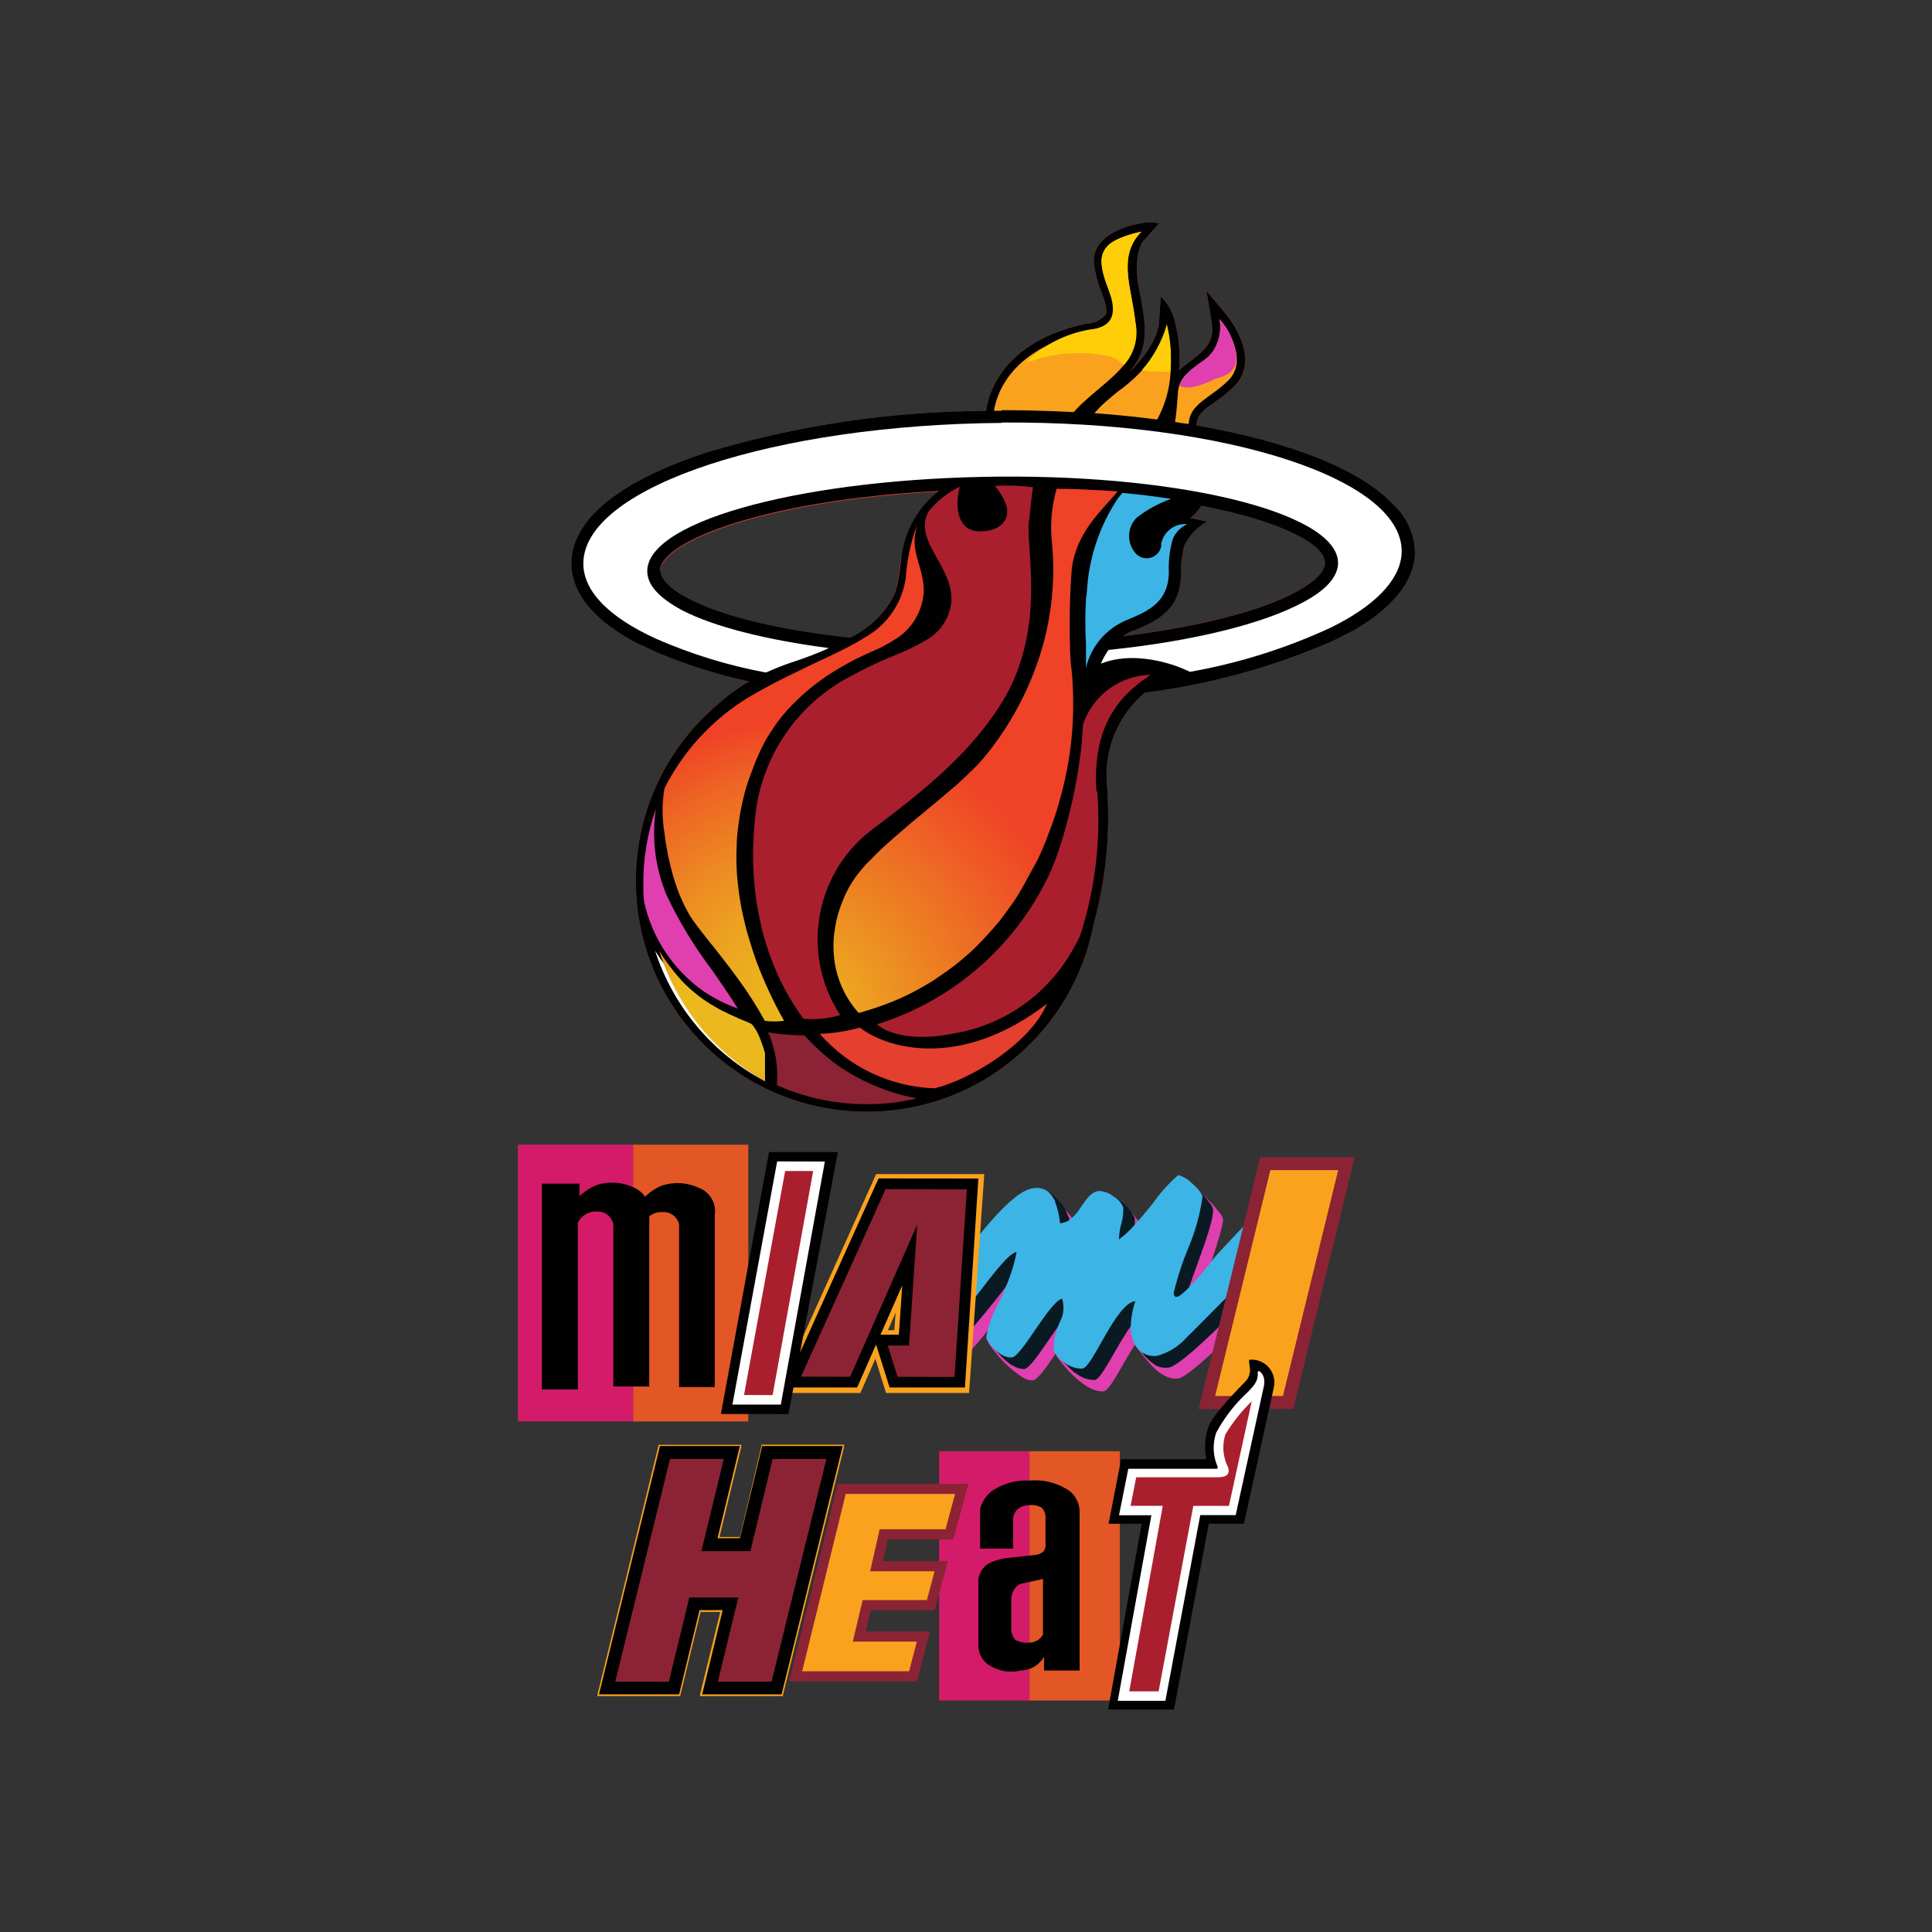 <?xml version="1.0" encoding="utf-8"?>
<!-- Generator: Adobe Illustrator 24.3.0, SVG Export Plug-In . SVG Version: 6.00 Build 0)  -->
<svg version="1.1" id="Layer_1" xmlns="http://www.w3.org/2000/svg" xmlns:xlink="http://www.w3.org/1999/xlink" x="0px" y="0px"
	 viewBox="0 0 200 200" style="enable-background:new 0 0 200 200;" xml:space="preserve">
<rect x="0" y="0" width="200" height="200" fill="#333333" stroke="none"/>
<style type="text/css">
	.st0{fill:#DF3FAF;}
	.st1{fill:#0A1A22;}
	.st2{fill:#3CB4E5;}
	.st3{fill:#D41B69;}
	.st4{fill:#E35626;}
	.st5{fill:#010101;}
	.st6{fill:#FAA21E;}
	.st7{fill:#8B2334;}
	.st8{fill:#FFFFFF;}
	.st9{fill:#AA1F2E;}
	.st10{fill:#E53F30;}
	.st11{clip-path:url(#SVGID_2_);}
	.st12{fill:url(#SVGID_3_);}
	.st13{clip-path:url(#SVGID_5_);}
	.st14{fill:url(#SVGID_6_);}
	.st15{clip-path:url(#SVGID_8_);}
	.st16{fill:url(#SVGID_9_);}
	.st17{fill:#FFCE08;}
</style>
<path class="st0" d="M130.03,132.78c0-0.7,0-1.43,0-2.17c-1.01,1.08-6.32,6.3-6.4,5.55c0.07-0.5,0.2-0.99,0.38-1.46
	c0.39-1.16,2.69-7.59,2.6-8.52c-0.04-0.16-0.11-0.32-0.21-0.45c-0.07-0.1-0.15-0.2-0.23-0.29c-0.19-0.25-0.49-0.61-0.87-1
	c-0.92-0.96-1.95-1.94-1.95-1.94l-1.74,1.94l1.08,0.99c-1.36,1.9-2.93,3.64-4.67,5.2c0.07-0.8,0.21-1.59,0.42-2.37
	c0.05-0.31,0.05-0.63,0-0.94c0-0.09-0.03-0.17-0.08-0.25l0,0c-0.07-0.12-0.16-0.22-0.25-0.32c-0.17-0.23-0.43-0.57-0.74-0.95
	c-0.59-0.72-1.28-1.36-2.05-1.88l-0.68,2.43l0,0c-0.77,0.94-1.38,2.42-2.81,2.6c-0.05-0.44-0.12-0.87-0.22-1.3
	c-0.11-0.57-0.33-1.12-0.66-1.6l0,0c0-0.07-0.43-0.56-1.3-1.52c-0.43-0.47-0.9-0.91-1.4-1.3l0.52,2.15
	c-2.95,0.94-8.03,8.62-11.31,12.65c0.49,1.16,0.91,2.36,1.23,3.57c1.27-1.16,2.43-2.42,3.48-3.77c1.3-1.68,2.6-3.35,3.55-4.48
	c0.43-0.61,1.02-1.09,1.7-1.39c-0.55,3.41-3.06,7.23-3.16,8.59v0.13l-2.18-2.27c0,0,0,0.49,1.03,1.66c0.12,0.16,0.23,0.31,0.34,0.43
	c0.6,0.68,1.28,1.29,2.02,1.82l0,0c0.2,0.16,0.41,0.29,0.64,0.4l0.21,0.08l0,0c0.18,0.07,0.38,0.1,0.57,0.09
	c0.49,0,1.4-1.3,2.35-2.72l0,0c0.58-0.86,1.2-1.76,1.74-2.41c0.29-0.42,0.68-0.76,1.13-0.99c0.69,1.3-0.82,3.07-0.87,4.85
	c-0.01,0.12-0.01,0.24,0,0.36c0,0,0,0.09,0,0.14l-2.03-1.96c0.42,0.61,0.88,1.18,1.38,1.72c0.47,0.51,1,0.98,1.56,1.39
	c0.18,0.13,0.36,0.25,0.56,0.35l0.22,0.12l0,0c0.4,0.2,0.85,0.31,1.3,0.3c0.68-0.07,1.94-2.81,3.26-4.84
	c0.23-0.37,0.49-0.73,0.77-1.07c0.33-0.54,0.86-0.93,1.48-1.08c-0.35,0.98-0.51,2.03-0.46,3.07l-1.47-0.46
	c0.47,0.64,0.98,1.25,1.53,1.82c0.38,0.4,0.81,0.73,1.3,0.97l0,0c0.4,0.21,0.85,0.3,1.3,0.26c1.3-0.12,7.45-6.5,8.59-7.55
	C130.2,134.43,130.02,133.6,130.03,132.78z"/>
<path class="st1" d="M130.15,128.23c-0.56,0.66-5.75,6.07-6.15,6.5c-0.85,0.85-1.3,1.09-1.42,0.4c0.11-0.65,0.29-1.3,0.53-1.91
	c0.88-2.6,2.6-6.83,2.46-8.05c-0.04-0.19-0.12-0.37-0.25-0.52l0,0c-0.26-0.36-0.54-0.7-0.85-1.03c-0.36-0.38-0.74-0.75-1.13-1.09
	l-0.25,0.39l0,0c-0.42,0-2.73,3.32-4.62,5.34c-0.44,0.49-0.92,0.92-1.46,1.3c0-0.98,0.38-1.85,0.46-2.72c0.02-0.19,0.02-0.39,0-0.58
	c0-0.06,0-0.12,0-0.18l0,0c-0.23-0.44-0.51-0.85-0.85-1.21c-0.37-0.36-0.77-0.68-1.2-0.97l-0.39,0.64l0,0
	c-1.38,0.12-1.85,2.33-3.22,3.08c-0.25,0.14-0.53,0.23-0.82,0.26c-0.06-0.51-0.15-1.02-0.27-1.52c0,0,0-0.2-0.14-0.47
	c-0.14-0.27-0.13-0.33-0.19-0.47l0,0c-0.17-0.35-0.38-0.68-0.64-0.97c-0.4-0.44-0.83-0.84-1.3-1.2l0.81,1.1
	c-0.29-0.1-0.6-0.13-0.91-0.09c-2.72,0.25-7.8,7.68-11.18,12.05l-0.08,0.49c0.5,1.04,0.93,2.11,1.3,3.2
	c2.19-2.35,4.25-4.81,6.17-7.38c0.5-0.75,1.19-1.35,2-1.75c-0.14,0.83-0.36,1.65-0.66,2.44c-0.99,2.77-2.6,5.38-2.5,6.31
	c0.02,0.13,0.06,0.26,0.12,0.38l-1.1-1.18c0.15,0.28,0.33,0.55,0.53,0.81c0.46,0.56,0.98,1.08,1.55,1.53l0.23,0.18h0.1l0,0
	c0.34,0.24,0.74,0.37,1.16,0.38c0.75,0,2.42-2.95,3.8-4.73c0.36-0.57,0.85-1.04,1.43-1.38c0.25,0.66,0.22,1.4-0.09,2.04
	c-0.29,0.74-0.54,1.49-0.73,2.26l-1.01,0.14c0.29,0.42,0.62,0.82,0.97,1.18c0.16,0.18,0.33,0.35,0.51,0.51
	c0.19,0.2,0.41,0.38,0.65,0.53l0,0l0.1,0.07c0.5,0.33,1.08,0.51,1.68,0.52c0.79-0.07,2.37-3.77,3.9-5.76c0.55-0.7,1.09-1.2,1.6-1.21
	c-0.24,0.68-0.38,1.4-0.44,2.12c-0.05,0.41-0.05,0.82,0,1.22l-0.78-0.13c0.28,0.46,0.6,0.89,0.95,1.3c0.23,0.26,0.49,0.5,0.77,0.7
	c0.13,0.11,0.27,0.21,0.43,0.29l0,0c0.37,0.17,0.79,0.24,1.2,0.19c1.51-0.13,7.97-7.01,9.1-8.07c0-0.25,0-0.49,0-0.77
	c0-1.4,0-2.91,0.08-4.3L130.15,128.23z"/>
<path class="st2" d="M130.96,124.59c-0.19,0.23-5.07,5.32-5.2,5.55c-1.01,1.3-1.9,2.33-2.6,3.05c-0.99,1.05-1.6,1.42-1.66,0.66
	c0.38-1.6,0.89-3.16,1.52-4.68c0.72-1.69,1.21-3.46,1.46-5.28c-0.01-0.1-0.04-0.19-0.09-0.27c-0.27-0.42-0.6-0.8-0.99-1.12
	c-0.39-0.41-0.89-0.7-1.43-0.86c-0.98,0.86-1.85,1.82-2.6,2.89c-0.62,0.78-1.3,1.61-1.95,2.3c-0.47,0.55-1,1.05-1.59,1.48
	c0.02-0.58,0.11-1.16,0.27-1.72c0.14-0.52,0.2-1.05,0.18-1.59l0,0c-0.18-0.47-0.51-0.86-0.95-1.1c-0.44-0.37-1-0.59-1.57-0.61
	c-0.82,0.08-1.3,0.86-1.86,1.65c-0.33,0.56-0.77,1.04-1.3,1.42c-0.26,0.15-0.56,0.25-0.86,0.27c-0.08-0.77-0.26-1.53-0.53-2.26
	c-0.06-0.15-0.13-0.28-0.22-0.42c-0.16-0.29-0.4-0.54-0.69-0.72c-0.39-0.22-0.85-0.31-1.3-0.23c-1.92,0.17-4.98,3.9-7.8,7.64
	c-0.56,0.74-1.1,1.47-1.65,2.17c-0.21,1.3-0.44,2.6-0.65,3.98c0.23,0.49,0.47,0.99,0.68,1.48c0.85-0.87,1.66-1.83,2.46-2.81
	c2.25-2.82,4.16-5.63,5.2-5.86c-0.19,1.03-0.48,2.03-0.87,3c-0.3,0.78-0.64,1.55-0.97,2.25c-0.62,1.09-1.06,2.27-1.3,3.5
	c0.16,0.55,0.49,1.04,0.94,1.4c0.11,0.11,0.23,0.2,0.36,0.29c0.36,0.31,0.82,0.49,1.3,0.49c0.53,0,1.51-1.47,2.51-2.93
	c1-1.46,2.05-2.96,2.73-3.17c0.26,0.8,0.18,1.67-0.22,2.4l-0.08,0.21c-0.38,0.81-0.58,1.7-0.57,2.6c0.02,0.17,0.08,0.34,0.17,0.48
	c0.25,0.4,0.59,0.73,0.99,0.98l0,0c0.52,0.37,1.14,0.58,1.78,0.58c0.55,0,1.44-1.77,2.44-3.5c1-1.73,2.12-3.43,3.08-3.47
	c-0.28,0.79-0.43,1.62-0.47,2.46c-0.05,0.69,0.09,1.38,0.4,2c0.23,0.42,0.58,0.76,1.01,0.97c0.4,0.2,0.85,0.27,1.3,0.22
	c1.21-0.33,2.3-1.01,3.12-1.96c1-0.92,6.5-6.7,7.01-6.73c0,0,0,0,0.08,0c0-1.07,0-2.16,0.09-3.2
	C130.2,127.16,130.5,125.85,130.96,124.59z"/>
<rect x="53.61" y="118.49" class="st3" width="11.92" height="28.65"/>
<rect x="65.54" y="118.5" class="st4" width="11.92" height="28.65"/>
<path class="st5" d="M59.99,123.83v-1.3h-3.9v21.31h3.73v-17.26c0.36-0.76,1.15-1.22,1.99-1.16c0.8-0.04,1.51,0.51,1.68,1.3v16.81
	h3.72v-17.77c0.17-1.22-0.51-2.39-1.65-2.85c-1.18-0.55-2.52-0.64-3.76-0.25C61.12,122.93,60.51,123.33,59.99,123.83z"/>
<path class="st5" d="M66.63,126.63c0.36-0.76,1.15-1.22,1.99-1.16c0.8-0.04,1.52,0.51,1.68,1.3v16.82h3.69v-17.78
	c0.2-1.22-0.49-2.41-1.65-2.85c-1.18-0.55-2.52-0.64-3.76-0.25c-0.67,0.26-1.28,0.66-1.79,1.16"/>
<path class="st6" d="M91.72,144.2l-1.1-3.54l-1.55,3.54h-8.58l10.21-22.66h11.19l-1.57,22.66H91.72z M92.58,137.7l0.13-1.81
	l-0.79,1.81H92.58z"/>
<path class="st5" d="M90.95,121.99l-9.76,21.64h7.54l1.96-4.45l1.4,4.45h7.8l1.39-21.63L90.95,121.99z M91.15,138.17l2.25-5.11
	l-0.35,5.11C93.05,138.17,91.15,138.17,91.15,138.17z"/>
<polygon class="st7" points="91.68,123.1 82.92,142.51 88,142.53 94.95,126.78 94.1,139.29 91.9,139.29 92.92,142.53 98.81,142.54 
	100.09,123.12 "/>
<polygon class="st5" points="79.61,119.26 74.63,146.37 81.62,146.39 86.74,119.26 "/>
<polygon class="st8" points="80.83,145.4 85.39,120.24 80.45,120.23 75.82,145.4 "/>
<polygon class="st9" points="81.28,121.22 77.02,144.41 79.98,144.42 84.18,121.22 "/>
<polygon class="st7" points="130.46,119.78 124.08,145.87 133.88,145.85 140.24,119.78 "/>
<polygon class="st6" points="132.81,144.51 138.53,121.13 131.51,121.13 125.79,144.51 "/>
<polygon class="st5" points="72.62,175.49 74.68,166.68 72.4,166.77 70.36,175.44 62,175.49 68.26,149.69 76.62,149.64 
	74.38,159.26 76.63,159.17 78.88,149.69 87.24,149.64 80.97,175.49 "/>
<path class="st6" d="M87.24,149.7l-6.33,25.7h-8.22l2.12-8.72h-2.39l-2.12,8.72H62l6.32-25.71h8.27l-2.31,9.54h2.31l2.31-9.54h8.29
	 M87.38,149.55h-8.55v0.12l-2.24,9.44h-2.11l2.26-9.36v-0.18h-8.58v0.1l-6.31,25.74v0.17h8.58v-0.1l2.09-8.61h2.04l-2.09,8.54v0.17
	h8.58v-0.1l6.33-25.71v-0.18L87.38,149.55z"/>
<polygon class="st7" points="76.43,165.37 74.31,174.09 79.87,174.09 85.55,151.03 79.98,151.03 77.68,160.57 72.61,160.57 
	74.93,151.03 69.36,151.03 63.69,174.09 69.24,174.09 71.36,165.37 "/>
<rect x="97.22" y="150.23" class="st3" width="9.35" height="25.81"/>
<rect x="106.57" y="150.23" class="st4" width="9.35" height="25.81"/>
<path class="st5" d="M110.77,154.38c-1.23-0.86-2.72-1.25-4.21-1.11c-1.44-0.09-2.87,0.33-4.03,1.2c-0.52,0.45-0.89,1.05-1.07,1.72
	v4.12h3.41v-3.09c0.04-0.32,0.16-0.63,0.36-0.88c0.35-0.34,0.81-0.53,1.3-0.53c0.45-0.05,0.9,0.04,1.3,0.26
	c0.28,0.28,0.43,0.67,0.4,1.07v2.6c0.05,0.29-0.02,0.59-0.18,0.83c-0.24,0.23-0.55,0.37-0.88,0.4l-2.89,0.31
	c-0.71,0.08-1.4,0.29-2.03,0.62c-0.52,0.37-0.87,0.92-0.97,1.55v6.96c0.02,0.88,0.52,1.68,1.3,2.08c0.94,0.54,2.05,0.7,3.11,0.44
	c0.99-0.03,1.89-0.56,2.39-1.42v1.42h3.68v-16.43C111.75,155.67,111.39,154.9,110.77,154.38z M107.97,169.21
	c-0.3,0.53-0.86,0.85-1.47,0.84c-0.49,0.05-0.99-0.06-1.42-0.31c-0.2-0.26-0.33-0.56-0.39-0.88v-3.24
	c-0.02-0.36,0.08-0.71,0.26-1.01c0.2-0.4,0.58-0.67,1.03-0.72l1.99-0.44V169.21z"/>
<path class="st5" d="M129.4,140.76c-0.22,0,0,0.56,0,1.16c-0.02,0.32-0.12,0.62-0.3,0.88c-0.13,0.19-0.91,0.96-0.91,0.96
	c-2.85,2.98-3.11,3.9-3.19,4.26c-0.28,0.99-0.33,2.03-0.13,3.04h-8.81l-1.3,6.68h3.43l-3.48,19.23h6.82l3.6-19.23h3.64l3.09-14.09
	c0.3-1.27-0.49-2.55-1.76-2.84C129.87,140.76,129.63,140.74,129.4,140.76z"/>
<path class="st8" d="M129.89,143.28c-0.31,0.41-0.66,0.79-1.04,1.13c-1.18,1.14-2.17,2.46-2.95,3.9c-0.4,1.16-0.34,2.43,0.16,3.55
	c0,0.07,0,0.19-0.16,0.19h-9.1l-0.96,4.81h3.35l-3.48,19.21h4.93l3.61-19.23h3.67l2.92-13.36c0.23-1.12-0.48-1.65-0.6-1.53
	C130.12,142.07,130.38,142.51,129.89,143.28z"/>
<path class="st9" d="M129.58,145.06c-1.06,1.02-1.97,2.17-2.73,3.43c-0.36,1.14-0.26,2.37,0.29,3.43c0.22,0.81-0.31,1.01-1.2,1.01
	h-8.32l-0.58,2.95h3.33l-3.47,19.21h3.04l3.59-19.2h3.69L129.58,145.06z"/>
<polygon class="st7" points="86.72,153.6 81.69,174.06 94.93,174.06 95.14,173.27 96.27,168.89 89.62,168.89 90.14,166.69 
	96.75,166.69 98.13,161.61 91.4,161.61 91.9,159.36 98.69,159.36 100.25,153.6 "/>
<polygon class="st6" points="88.28,169.94 89.3,165.64 95.95,165.64 96.75,162.66 90.08,162.66 91.06,158.31 97.88,158.31 
	98.87,154.65 87.55,154.65 83.04,173.01 94.11,173.01 94.91,169.94 "/>
<path class="st10" d="M144.19,52.19c-3.39-3.64-10.8-6.5-20.32-8.15c0-1.08,0.68-1.57,1.85-2.4c0.71-0.47,1.38-1,1.99-1.6
	c3.02-2.96-0.66-7.33-0.81-7.53l-2.01-2.39l0.52,3.09c0.35,2.11-0.4,2.86-2.6,4.51c-0.28,0.18-0.54,0.41-0.75,0.66
	c0.14-1.66,0-3.33-0.4-4.94c-0.21-1.04-0.73-2-1.5-2.74l-0.19,2.85c0,0-0.18,2.25-3.09,4.98c0.25-0.29,0.48-0.6,0.69-0.91
	c1.4-2.12,0.95-4.51,0.43-7.28l-0.12-0.6c-0.55-2.89,0.18-4.72,0.69-5c0.48-0.62,1.43-1.61,1.43-1.61c-0.64-0.15-1.3-0.15-1.94,0
	c-1.85,0.29-4.94,1.44-4.82,3.98c0.11,1.06,0.36,2.1,0.77,3.09c0.36,1,0.7,1.92,0.43,2.4c-0.52,0.55-1.22,0.88-1.98,0.92
	c-4.34,0.86-7.66,2.96-9.31,5.9c-0.54,0.97-0.91,2.02-1.08,3.12c-9.79,0.02-19.53,1.47-28.91,4.29c-8.84,2.9-13.69,6.72-14,11.08
	c-0.16,2.27,0.92,5.56,6.69,8.63l0,0l1.62,0.75l0,0l0.86,0.39l0,0c2.98,1.23,6.07,2.19,9.22,2.87c-1.2,0.68-2.32,1.5-3.33,2.44
	c-10.05,8.57-11.25,23.66-2.68,33.7c8.57,10.05,23.66,11.25,33.7,2.68c4.15-3.54,6.96-8.38,7.98-13.74
	c1.28-4.65,1.74-9.49,1.38-14.3c-0.36-3.65,1.09-7.25,3.9-9.62c6.58-0.83,13.02-2.58,19.11-5.2l0,0l0.81-0.38l1.7-0.86l0,0
	c3.97-2.3,6.16-4.97,6.36-7.8C146.52,55.48,145.69,53.54,144.19,52.19 M137.16,58.31c0,0.87-1.12,1.92-2.91,2.91l0,0
	c-3.76,2.05-10.27,3.68-18.03,4.63c0.35-0.24,0.72-0.45,1.1-0.61h0.12c2.22-0.95,4.75-2.04,4.8-5.72c-0.03-1.02,0.08-2.04,0.32-3.03
	c0.51-1.07,1.34-1.94,2.38-2.51l-1.55-0.34h-0.23c0.47-0.35,0.87-0.79,1.17-1.3c6.33,1.22,10.61,2.93,12.23,4.65
	c0.69,0.73,0.66,1.22,0.64,1.37 M93.27,57.82l-0.16,1.3c-0.09,0.84-0.27,1.67-0.55,2.47c-0.99,1.97-2.61,3.55-4.6,4.48
	c-7.16-0.77-13.16-2.18-16.69-4.03c-1.92-0.97-2.99-2.07-2.94-2.96c0.23-3.07,11.14-7.28,28.9-8.19c-2.19,1.69-3.6,4.19-3.9,6.94"/>
<path class="st5" d="M144.19,52.19c-3.39-3.64-10.8-6.5-20.32-8.15c0-1.08,0.68-1.57,1.85-2.4c0.71-0.47,1.38-1,1.99-1.6
	c3.02-2.96-0.66-7.33-0.81-7.53l-2.01-2.39l0.52,3.09c0.35,2.11-0.4,2.86-2.6,4.51c-0.28,0.18-0.54,0.41-0.75,0.66
	c0.14-1.66,0-3.33-0.4-4.94c-0.21-1.04-0.73-2-1.5-2.74l-0.19,2.85c0,0-0.18,2.25-3.09,4.98c0.25-0.29,0.48-0.6,0.69-0.91
	c1.4-2.12,0.95-4.51,0.43-7.28l-0.12-0.6c-0.55-2.89,0.18-4.72,0.69-5c0.48-0.62,1.43-1.61,1.43-1.61c-0.64-0.15-1.3-0.15-1.94,0
	c-1.85,0.29-4.94,1.44-4.82,3.98c0.11,1.06,0.36,2.1,0.77,3.09c0.36,1,0.7,1.92,0.43,2.4c-0.52,0.55-1.22,0.88-1.98,0.92
	c-4.34,0.86-7.66,2.96-9.31,5.9c-0.54,0.97-0.91,2.02-1.08,3.12c-9.79,0.02-19.53,1.47-28.91,4.29c-8.84,2.9-13.69,6.72-14,11.08
	c-0.16,2.27,0.92,5.56,6.69,8.63l0,0l1.62,0.75l0,0l0.86,0.39l0,0c2.98,1.23,6.07,2.19,9.22,2.87c-1.2,0.68-2.32,1.5-3.33,2.44
	c-10.05,8.57-11.25,23.66-2.68,33.7c8.57,10.05,23.66,11.25,33.7,2.68c4.15-3.54,6.96-8.38,7.98-13.74
	c1.28-4.65,1.74-9.49,1.38-14.3c-0.36-3.65,1.09-7.25,3.9-9.62c6.58-0.83,13.02-2.58,19.11-5.2l0,0l0.81-0.38l1.7-0.86l0,0
	c3.97-2.3,6.16-4.97,6.36-7.8C146.52,55.48,145.69,53.54,144.19,52.19 M136.52,56.95c0.69,0.73,0.66,1.22,0.64,1.37
	c0,0.87-1.12,1.92-2.91,2.91l0,0c-3.76,2.05-10.27,3.68-18.03,4.63c0.35-0.24,0.72-0.45,1.11-0.61h0.12
	c2.22-0.95,4.74-2.04,4.8-5.72c-0.03-1.02,0.08-2.04,0.33-3.03c0.51-1.07,1.34-1.94,2.38-2.51l-1.55-0.34h-0.23
	c0.47-0.35,0.87-0.79,1.17-1.3c6.33,1.22,10.61,2.93,12.23,4.65 M68.31,59.01c0.23-3.07,11.14-7.28,28.9-8.19
	c-2.19,1.69-3.6,4.19-3.9,6.94l-0.16,1.3c-0.09,0.84-0.27,1.67-0.55,2.47C91.62,63.5,90,65.08,88,66.02
	c-7.16-0.77-13.16-2.18-16.69-4.03c-1.92-0.97-2.99-2.07-2.94-2.96"/>
<path class="st6" d="M123.05,43.89c0.12-2.12,2.14-2.6,4.07-4.47c2.48-2.42-0.87-6.37-0.87-6.37c0.47,2.69-0.77,3.73-3,5.34
	c-0.73,0.48-1.21,1.25-1.3,2.12c-0.08,0.99-0.13,2.07-0.31,3.17c0.47,0.08,0.94,0.16,1.39,0.21"/>
<path class="st6" d="M116.04,40.29c-0.6,0.45-1.16,0.94-1.68,1.39c-0.52,0.45-0.73,0.75-1.07,1.09c2.22,0.16,4.37,0.38,6.5,0.66
	c1.3-2.44,1.88-5.2,1-9.84c0,0-0.13,3.16-4.71,6.69"/>
<path class="st6" d="M103.72,42.46c2.52,0,5.02,0.08,7.44,0.2l0.23-0.26c1.6-1.74,4.1-3.28,5.4-5.2c1.3-1.92,0.73-4.38,0.18-7.27
	c-0.94-4.97,1.16-5.93,1.16-5.93s-4.21,0.66-4.1,3.09c0.17,3.28,3.59,6.29-1.48,7.29c-5.54,1.13-8.96,4.19-9.66,8.14
	c0.27,0,0.55,0,0.83,0"/>
<path class="st0" d="M66.67,93.31c0.81,3.76,3.01,7.08,6.15,9.3c1.1,0.74,2.3,1.35,3.55,1.79c-0.79-1.3-1.72-2.6-2.6-3.9
	c-1.85-2.43-3.44-5.04-4.75-7.8c-1.19-2.83-1.58-5.93-1.12-8.97l0,0c-0.9,2.56-1.34,5.27-1.3,7.98c0,0.57,0,1.12,0.09,1.7"/>
<path class="st7" d="M94.79,113.68c-2.94-0.56-5.73-1.75-8.18-3.47c-1.21-0.89-2.32-1.91-3.33-3.03c-1.26,0-2.52-0.1-3.76-0.31
	c0.75,1.72,1.06,3.6,0.91,5.47c3.01,1.34,6.27,2.01,9.57,1.96c1.62-0.01,3.23-0.2,4.81-0.57l0,0"/>
<path class="st8" d="M103.72,43.78C80.32,43.96,60.95,50.28,60.4,58c-0.22,3.08,2.6,5.88,7.51,8.12c3.65,1.6,7.46,2.77,11.38,3.5
	c0.88-0.39,1.81-0.77,2.78-1.09c1.27-0.41,2.53-0.89,3.74-1.44c-6.5-0.85-11.88-2.21-15.17-3.9c-2.42-1.3-3.74-2.69-3.63-4.24
	c0.36-5.2,16.67-9.44,36.4-9.61c19.73-0.17,35.44,3.98,35.1,9.1c-0.1,1.4-1.39,2.73-3.6,3.9c-4.1,2.22-11.34,4.03-20.16,4.94
	c-0.31,0.44-0.58,0.92-0.78,1.42c4-1.59,8.67,0.6,8.67,0.6c0.18,0.07,0.36,0.15,0.53,0.25c5.05-0.89,9.96-2.43,14.61-4.59
	c4.43-2.18,7.1-4.82,7.31-7.57c0.55-7.7-17.97-13.79-41.34-13.65"/>
<g>
	<defs>
		<path id="SVGID_1_" d="M94.71,54.98c-0.51,1.56-0.83,3.17-0.94,4.81c-0.37,2.67-1.99,5-4.37,6.27l-0.26,0.17
			c-0.44,0.27-0.97,0.56-1.56,0.86l-0.53,0.27l-1.16,0.56l-1.22,0.57l-0.82,0.39l-1.13,0.55l0,0l-1.12,0.55
			c-1,0.48-2.02,1.01-2.96,1.55c-4.24,2.26-7.68,5.78-9.85,10.06l0,0c-0.27,1.54-0.27,3.11,0,4.65l0,0c0.08,0.74,0.21,1.5,0.36,2.29
			l0,0c0.14,0.66,0.3,1.3,0.48,1.98l0,0c0.17,0.58,0.36,1.17,0.57,1.74l0,0c0.19,0.51,0.42,1,0.64,1.46
			c0.22,0.45,0.45,0.88,0.72,1.3c0.1,0.14,0.2,0.3,0.31,0.44l0.44,0.6l0.79,1.01c0.25,0.33,0.52,0.66,0.81,1.01l0.82,1.05l0.85,1.1
			l0.87,1.18c1,1.36,1.91,2.79,2.72,4.28c0.66,0.08,1.34,0.08,2,0c-1.11-1.97-2.06-4.02-2.86-6.14c-0.22-0.61-0.42-1.21-0.6-1.81
			s-0.38-1.22-0.53-1.85c-0.16-0.62-0.3-1.3-0.43-1.88l0,0c-0.12-0.68-0.23-1.3-0.31-2c-0.08-0.7-0.16-1.42-0.18-2.12
			c-0.04-0.75-0.04-1.5,0-2.25c0-0.83,0.1-1.64,0.21-2.44c0.11-0.88,0.28-1.74,0.49-2.6c0.23-0.96,0.53-1.9,0.9-2.82
			c0.37-1.04,0.82-2.06,1.34-3.04c0.3-0.53,0.64-1.05,0.99-1.56c0.39-0.58,0.83-1.13,1.3-1.65c1.37-1.5,2.93-2.82,4.65-3.9l0,0
			c0.39-0.25,0.79-0.48,1.2-0.72l0,0c0.91-0.51,1.84-0.98,2.8-1.4c0.87-0.36,1.71-0.79,2.5-1.3l0,0c1.33-0.8,2.31-2.07,2.74-3.56
			c1.01-3.26-1.52-5.2-0.42-8.2c-0.09,0.16-0.17,0.33-0.23,0.51"/>
	</defs>
	<clipPath id="SVGID_2_">
		<use xlink:href="#SVGID_1_"  style="overflow:visible;"/>
	</clipPath>
	<g class="st11">
		
			<radialGradient id="SVGID_3_" cx="-587.828" cy="-214.305" r="0.208" gradientTransform="matrix(98 -104.249 104.249 98 80030.992 -40174.68)" gradientUnits="userSpaceOnUse">
			<stop  offset="0" style="stop-color:#EBB91E"/>
			<stop  offset="0.15" style="stop-color:#EBB31E"/>
			<stop  offset="0.35" style="stop-color:#ECA320"/>
			<stop  offset="0.57" style="stop-color:#ED8922"/>
			<stop  offset="0.81" style="stop-color:#EE6524"/>
			<stop  offset="1" style="stop-color:#EF4227"/>
		</radialGradient>
		<polygon class="st12" points="42.83,81.72 81.54,40.54 121.98,78.55 83.27,119.73 		"/>
	</g>
</g>
<path class="st9" d="M113.59,81.92c0.39,5.06-0.22,10.15-1.79,14.98c-0.26,0.55-0.55,1.07-0.83,1.55c-2.59,4.55-7.1,7.69-12.27,8.54
	c-3.26,0.68-6.4,0.35-7.93-0.95c8.14-2.54,14.78-8.48,18.2-16.29c0.66-1.69,1.21-3.43,1.64-5.2c0.64-2.5,1.1-5.05,1.38-7.62
	c0-0.58,0.1-1.3,0.13-1.96c1.03-3.01,3.83-5.05,7.01-5.12c-3.51,2.29-6.04,5.51-5.63,12.09"/>
<g>
	<defs>
		<path id="SVGID_4_" d="M109.38,50.6c-0.55,1.91-0.7,3.91-0.45,5.88c0.25,2.93,0.05,5.89-0.58,8.76c-0.28,1.25-0.63,2.49-1.07,3.69
			c-1.17,3.24-2.86,6.27-4.99,8.97l-0.61,0.74c-0.27,0.31-0.57,0.62-0.91,0.96c-0.34,0.34-1.08,1.04-1.69,1.6l-1.82,1.55l-1.88,1.56
			c-0.65,0.53-1.3,1.07-1.91,1.61l0,0c-0.66,0.56-1.3,1.13-1.94,1.7c-0.64,0.57-1.3,1.3-1.86,1.83l0,0
			c-0.33,0.36-0.62,0.72-0.9,1.07c-0.24,0.31-0.46,0.63-0.66,0.96c-0.42,0.7-0.76,1.43-1.04,2.2c-0.28,0.74-0.49,1.51-0.61,2.29
			c-0.15,0.79-0.21,1.59-0.17,2.39c0.07,2.41,0.99,4.71,2.6,6.5c1.2-0.32,2.37-0.72,3.52-1.18c0.57-0.23,1.12-0.48,1.65-0.74
			c0.53-0.26,1.09-0.57,1.61-0.87l0,0c0.55-0.31,1.07-0.64,1.57-0.99c0.51-0.35,1.07-0.74,1.57-1.13c0.51-0.39,1.05-0.86,1.55-1.3
			c0.49-0.44,1.04-0.99,1.52-1.51c0.48-0.52,1.01-1.11,1.5-1.69c0.48-0.58,0.96-1.3,1.42-1.92c0.45-0.62,0.92-1.42,1.3-2.13
			c0.38-0.72,0.86-1.56,1.3-2.37c0.41-0.85,0.78-1.72,1.1-2.6c0.54-1.37,1-2.78,1.37-4.21c0.99-3.7,1.39-7.54,1.17-11.36
			c0-0.69-0.12-1.52-0.22-2.46c-0.15-3.18-0.11-6.37,0.13-9.54c0.47-3.63,2.85-5.77,4.45-7.64l0.3-0.36
			c-1.65-0.09-4.04-0.25-5.9-0.26h-0.3"/>
	</defs>
	<clipPath id="SVGID_5_">
		<use xlink:href="#SVGID_4_"  style="overflow:visible;"/>
	</clipPath>
	<g class="st13">
		
			<radialGradient id="SVGID_6_" cx="-587.819" cy="-214.315" r="0.208" gradientTransform="matrix(98 -104.249 104.249 98 80030.664 -40172.559)" gradientUnits="userSpaceOnUse">
			<stop  offset="0" style="stop-color:#EBB91E"/>
			<stop  offset="1" style="stop-color:#EF4227"/>
		</radialGradient>
		<polygon class="st14" points="59.13,79.36 99.99,35.9 142.65,76.01 101.8,119.46 		"/>
	</g>
</g>
<path class="st2" d="M120.22,56.43c-0.09,0.84-0.85,1.45-1.69,1.35c-0.46-0.05-0.88-0.31-1.13-0.7c-0.79-1.09-0.66-2.59,0.3-3.52
	c1.07-0.82,2.26-1.47,3.54-1.92l0,0c-1.56-0.23-3.22-0.45-4.97-0.61c0,0,0,0-0.08,0l-0.46,0.55c-1.93,2.89-3.04,6.25-3.22,9.72
	L112.42,62c-0.09,1.55-0.09,3.1,0,4.65v0.84c0,0.64,0,1.3,0,1.88l0,0c0-0.25,0-0.35,0-0.22c0.51-2.22,2.07-4.06,4.17-4.94
	c2.18-0.92,4.36-1.78,4.41-4.98c-0.05-1.14,0.08-2.28,0.39-3.38c0.27-0.71,0.82-1.28,1.52-1.59c-1.33-0.12-2.52,0.82-2.72,2.13"/>
<path class="st9" d="M106.49,54.05c-0.16,1.6,0.52,5.37,0.13,9.56c0,0.35-0.07,0.69-0.12,1.03c-0.15,1.22-0.41,2.42-0.77,3.59
	c-0.51,1.71-1.26,3.34-2.24,4.84c-3.3,5.2-8.31,9.1-12.73,12.45c-6.35,4.42-8.02,13.09-3.78,19.56c-1.23,0.37-2.52,0.5-3.8,0.38
	c-1.61-2.13-6.3-9.22-4.99-21.01c0.67-6.25,4.47-11.74,10.09-14.56c0.6-0.34,1.17-0.62,1.73-0.9c1.46-0.7,2.74-1.2,3.61-1.57
	c0.68-0.29,1.33-0.63,1.96-1c1.52-0.73,2.59-2.16,2.87-3.82c0.52-3.82-3.99-6.5-2.35-9.62l0,0c0.88-1.1,1.99-1.99,3.26-2.6
	c-0.53,1.95-0.34,4.65,2.12,4.63c2.46-0.03,3.55-1.65,2.2-3.76c-0.2-0.34-0.43-0.66-0.7-0.95c1.33-0.08,2.66-0.03,3.98,0.14
	c-0.13,0.44-0.27,1.98-0.44,3.57"/>
<path class="st8" d="M79.19,111.23c0.01,0.23,0.01,0.46,0,0.69c-5.41-2.84-9.49-7.69-11.38-13.51c0.59,0.95,1.25,1.85,1.98,2.69l0,0
	c0.22,0.26,0.45,0.51,0.69,0.74l0.6,0.56l0.55,0.45c0.16,0.14,0.34,0.27,0.52,0.39c0.16,0.12,0.31,0.23,0.48,0.34
	c0.15,0.1,0.3,0.2,0.45,0.29c0.15,0.1,0.3,0.19,0.46,0.27c0.13,0.09,0.27,0.16,0.42,0.25l0,0l0.42,0.22l0,0l0.42,0.2
	c0.13,0.07,0.27,0.14,0.4,0.19l0,0c0.6,0.29,1.26,0.57,1.99,0.86c0.51,0.2,1.14,1.6,1.56,3.11c0.01,0.06,0.01,0.12,0,0.18
	c0,0,0,0.12,0,0.19c0,0.08,0,0.14,0,0.21v0.19c0,0.08,0,0.14,0,0.21v0.22v0.22c0.01,0.06,0.01,0.13,0,0.19
	c0.01,0.06,0.01,0.13,0,0.2l0,0c0.01,0.07,0.01,0.14,0,0.21l0,0c-0.01,0.06-0.01,0.13,0,0.2L79.19,111.23z"/>
<g>
	<defs>
		<path id="SVGID_7_" d="M79.19,111.92c0.01-0.23,0.01-0.46,0-0.69l0,0c-0.01-0.06-0.01-0.13,0-0.19l0,0c0.01-0.07,0.01-0.14,0-0.21
			l0,0c0.01-0.06,0.01-0.13,0-0.19c0.01-0.06,0.01-0.13,0-0.19v-0.22V110c0,0,0-0.13,0-0.21v-0.19c0.01-0.07,0.01-0.14,0-0.21
			c0-0.08,0-0.13,0-0.19c0.01-0.06,0.01-0.12,0-0.18c-0.42-1.51-1.05-2.91-1.56-3.11c-0.73-0.29-1.39-0.57-1.99-0.86l0,0
			c-0.14-0.06-0.27-0.12-0.4-0.2l-0.42-0.19l0,0l-0.42-0.22l0,0c-0.14-0.09-0.29-0.16-0.42-0.25l-0.46-0.26l-0.45-0.3
			c-0.17-0.1-0.33-0.22-0.48-0.34c-0.18-0.12-0.36-0.25-0.52-0.39l-0.55-0.46l-0.6-0.56c-0.23-0.23-0.47-0.48-0.69-0.74l0,0
			c-0.73-0.85-1.39-1.74-1.98-2.69C70.05,104.18,73.96,109,79.19,111.92"/>
	</defs>
	<clipPath id="SVGID_8_">
		<use xlink:href="#SVGID_7_"  style="overflow:visible;"/>
	</clipPath>
	<g class="st15">
		
			<radialGradient id="SVGID_9_" cx="-596.975" cy="-219.961" r="0.208" gradientTransform="matrix(-30.413 33.004 -49.786 -45.877 -29029.164 9715.379)" gradientUnits="userSpaceOnUse">
			<stop  offset="0" style="stop-color:#EBB91E"/>
			<stop  offset="0.6" style="stop-color:#EBB91E"/>
			<stop  offset="0.65" style="stop-color:#EBB31E"/>
			<stop  offset="0.7" style="stop-color:#ECA320"/>
			<stop  offset="0.77" style="stop-color:#ED8922"/>
			<stop  offset="0.83" style="stop-color:#EE6524"/>
			<stop  offset="0.89" style="stop-color:#EF4227"/>
			<stop  offset="1" style="stop-color:#EF4227"/>
		</radialGradient>
		<polygon class="st16" points="61.09,105.72 73.05,92.73 85.95,104.62 73.99,117.6 		"/>
	</g>
</g>
<path class="st10" d="M108.39,103.9c-1.74,4.1-7.8,7.8-11.62,8.76c-4.58-0.14-8.9-2.19-11.91-5.64c1.41-0.05,2.8-0.26,4.16-0.65
	C91.62,108.44,99.27,110.91,108.39,103.9"/>
<path class="st17" d="M116.89,29.44c0.13,0.83,0.6,3.38,0.65,3.9c0.34,1.58-0.1,3.23-1.18,4.43c0,0-0.42-0.31-0.45-0.35
	c-0.26-0.23-0.57-0.4-0.91-0.48l-0.55-0.13c-2.39-0.45-4.85-0.32-7.18,0.39c-0.28,0.17-0.62,0.22-0.94,0.16l0,0l0,0
	c1.79-1.71,4.06-2.84,6.5-3.25c2.99-0.3,2.6-2.46,1.83-4.38c-1.48-3.82-0.38-4.86,3.52-5.76C116.97,25.25,116.46,26.64,116.89,29.44
	z"/>
<path class="st0" d="M125.59,39.33c-1.82,0.82-2.6,0.88-3.3,0.69l-0.19-0.12c0.4-1.4,2.47-2.52,2.99-2.96
	c0.97-1.05,1.39-2.49,1.16-3.9c0.94,1,1.54,2.28,1.72,3.64c0.17,1.85-1.03,2.21-2.38,2.6L125.59,39.33z"/>
<path class="st17" d="M121.14,38.47c-0.98,0.05-1.97,0-2.94-0.14c1.2-1.37,2.08-2.98,2.59-4.73
	C121.19,35.19,121.31,36.84,121.14,38.47z"/>
</svg>
